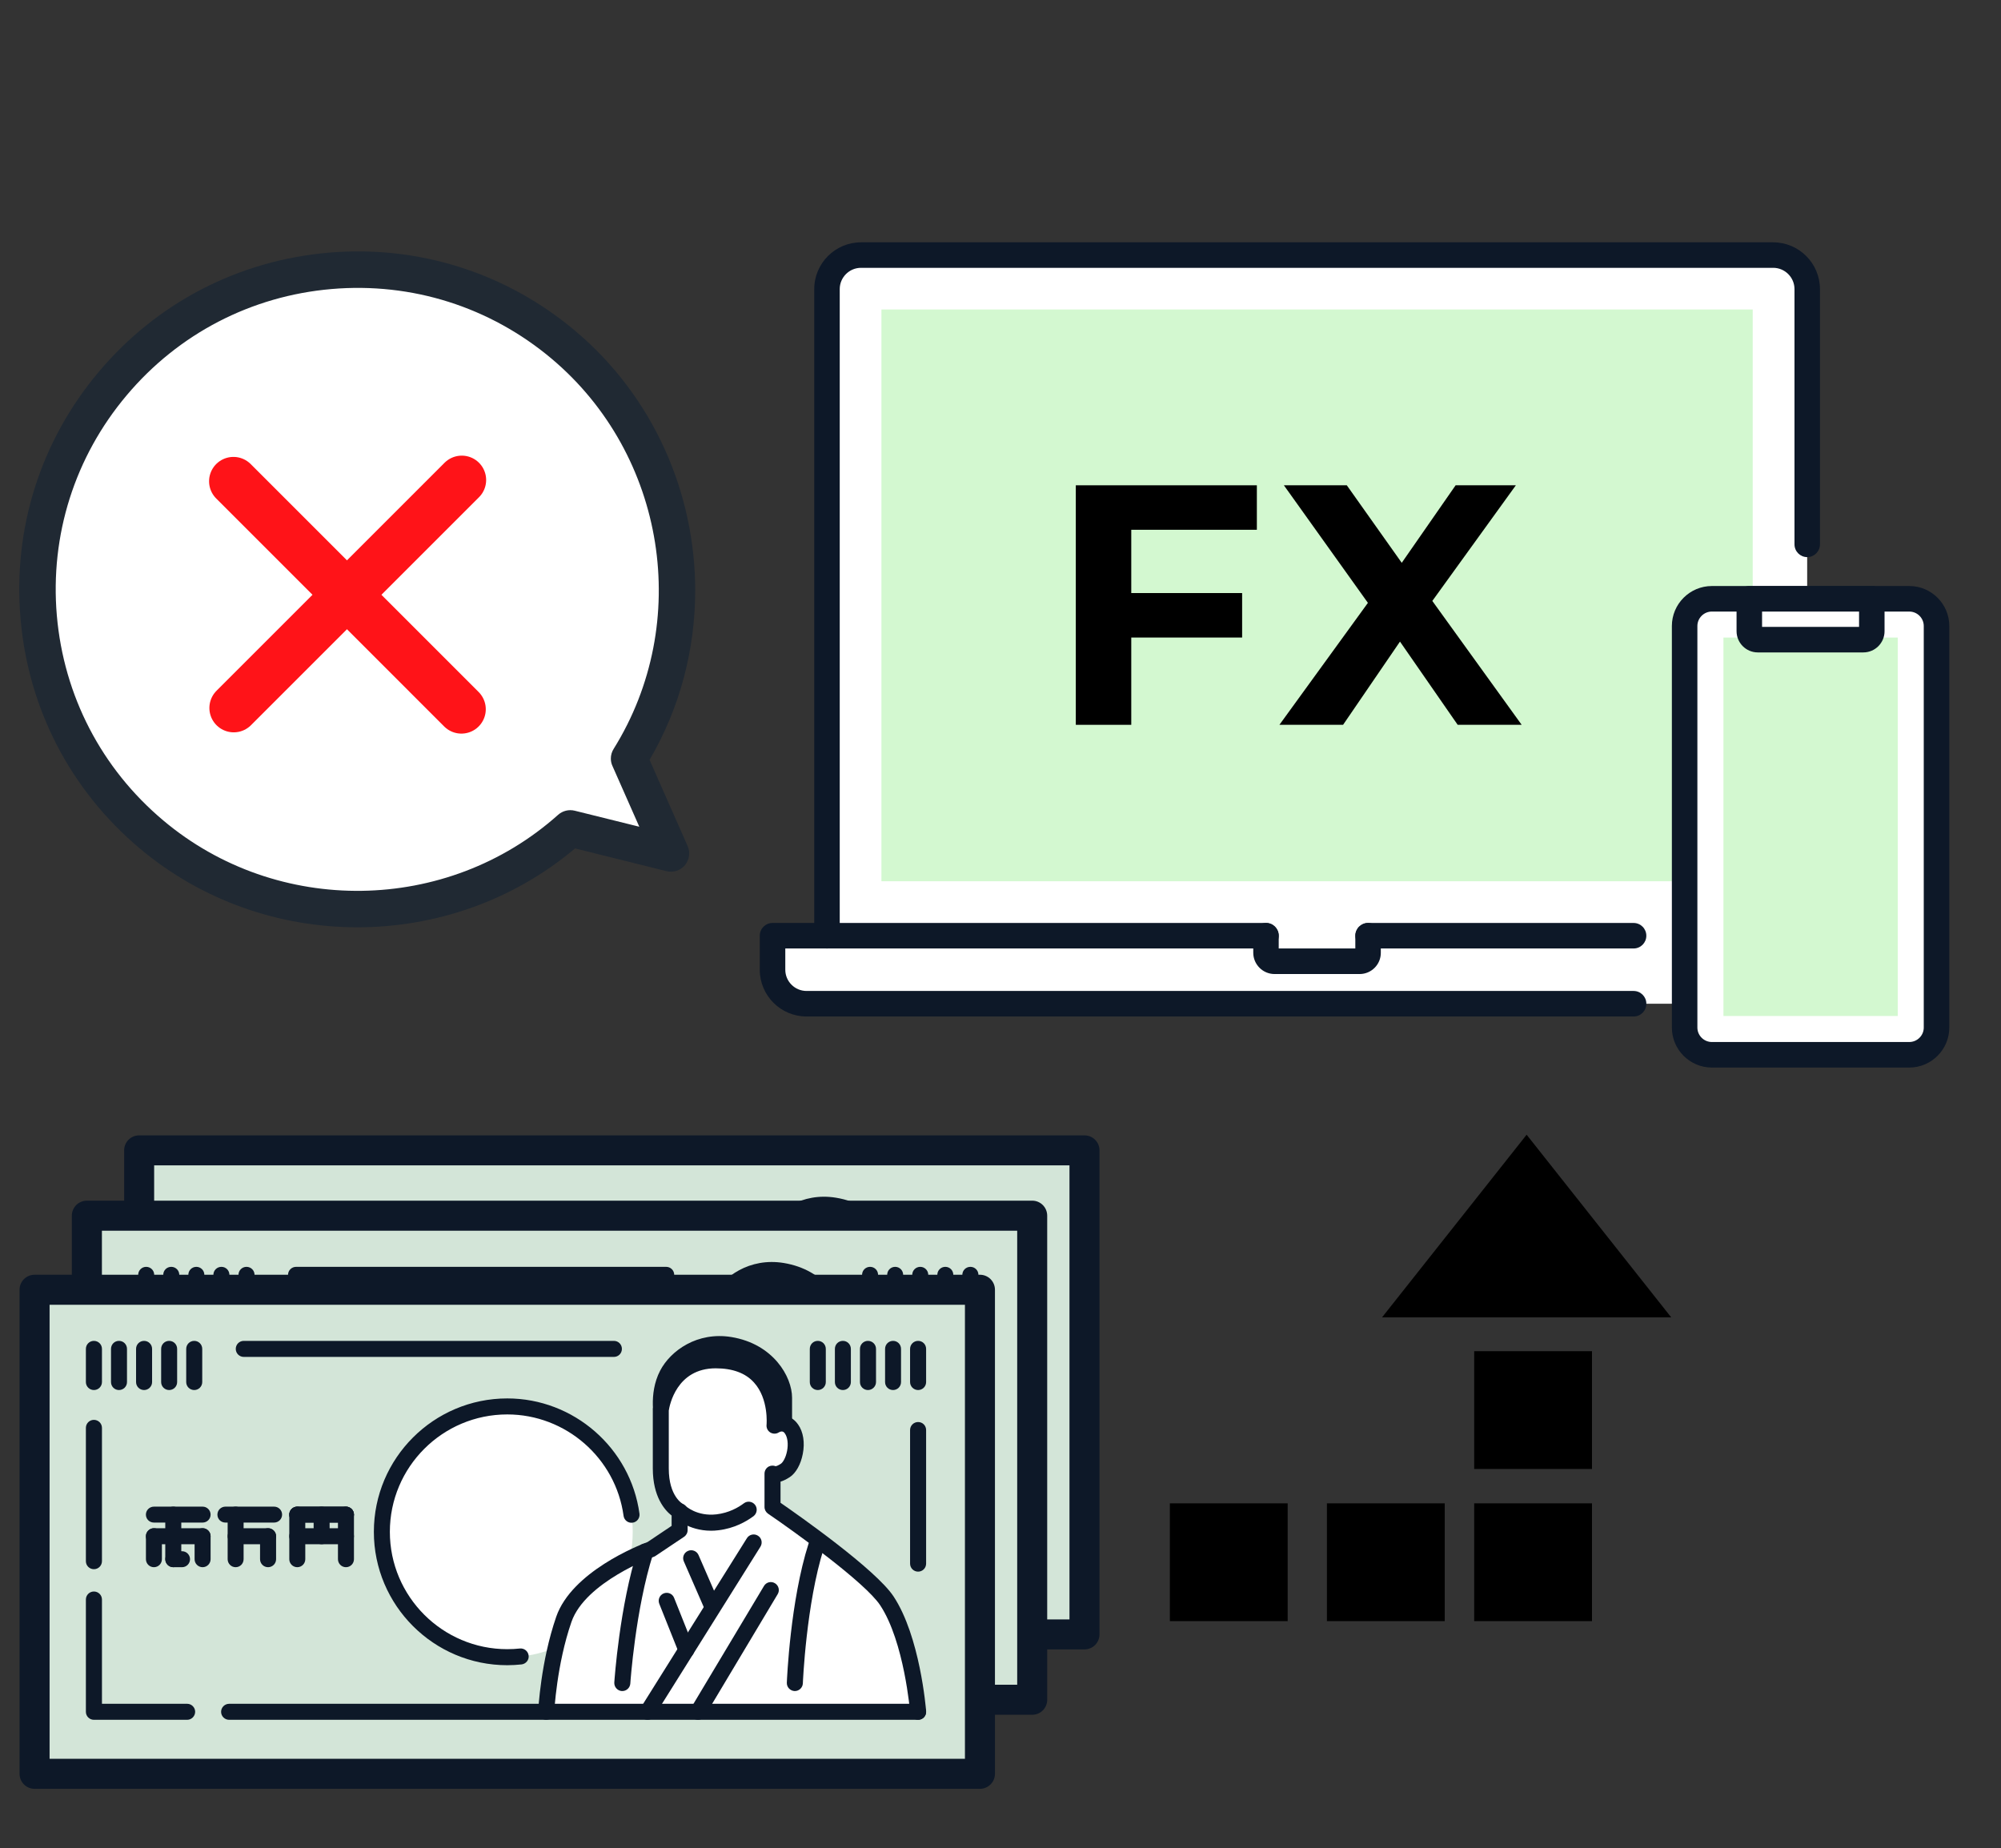 <?xml version="1.0" encoding="utf-8"?>
<!-- Generator: Adobe Illustrator 16.0.0, SVG Export Plug-In . SVG Version: 6.00 Build 0)  -->
<!DOCTYPE svg PUBLIC "-//W3C//DTD SVG 1.1//EN" "http://www.w3.org/Graphics/SVG/1.1/DTD/svg11.dtd">
<svg version="1.1" id="レイヤー_1" xmlns="http://www.w3.org/2000/svg" xmlns:xlink="http://www.w3.org/1999/xlink" x="0px"
	 y="0px" width="121.266px" height="112px" viewBox="0 0 121.266 112" enable-background="new 0 0 121.266 112"
	 xml:space="preserve">
<rect x="0" y="0" width="121.266" height="112" fill="#333333" stroke="none"/>
<g>
	<g>
		<path fill="#FFFFFF" d="M109.52,58.773H50.117V17.522c0-1.139,0.924-2.063,2.062-2.063h55.278c1.139,0,2.062,0.923,2.062,2.063
			L109.52,58.773L109.52,58.773z"/>
		<path fill="#FFFFFF" d="M110.758,60.834H48.88c-1.141,0-2.063-0.924-2.063-2.061v-2.063h66.002v2.063
			C112.82,59.91,111.898,60.834,110.758,60.834z"/>
		<rect x="53.417" y="18.757" fill="#D3F8D0" width="52.803" height="34.653"/>
		<path fill="#0D1828" d="M50.117,57.484c-0.428,0-0.772-0.348-0.772-0.773V17.522c0-1.563,1.271-2.836,2.836-2.836h55.277
			c1.563,0,2.836,1.271,2.836,2.836v15.469c0,0.427-0.347,0.774-0.771,0.774c-0.429,0-0.772-0.347-0.772-0.774V17.522
			c0-0.711-0.58-1.29-1.29-1.29H52.18c-0.71,0-1.29,0.578-1.29,1.29v39.188C50.89,57.137,50.545,57.484,50.117,57.484z"/>
		<path fill="#0D1828" d="M99.001,57.484H82.912c-0.429,0-0.772-0.348-0.772-0.773c0-0.428,0.346-0.773,0.772-0.773H99
			c0.429,0,0.772,0.347,0.772,0.773C99.773,57.137,99.429,57.484,99.001,57.484z"/>
		<path fill="#0D1828" d="M99.001,61.607H48.88c-1.564,0-2.836-1.27-2.836-2.834v-2.063c0-0.428,0.347-0.773,0.772-0.773h29.908
			c0.429,0,0.771,0.347,0.771,0.773c0,0.426-0.345,0.773-0.771,0.773H47.591v1.289c0,0.711,0.579,1.287,1.289,1.287h50.121
			c0.429,0,0.772,0.348,0.772,0.773C99.774,61.262,99.429,61.607,99.001,61.607z"/>
		<path fill="#0D1828" d="M82.398,59.033H77.24c-0.71,0-1.289-0.582-1.289-1.291v-1.031c0-0.428,0.347-0.773,0.772-0.773
			c0.428,0,0.771,0.347,0.771,0.773v0.773h4.642v-0.773c0-0.428,0.346-0.773,0.772-0.773s0.773,0.347,0.773,0.773v1.031
			C83.687,58.451,83.109,59.033,82.398,59.033z"/>
	</g>
	<g>
		<g>
			<path fill="#FFFFFF" d="M115.708,63.93h-11.964c-0.911,0-1.65-0.74-1.65-1.65V37.94c0-0.911,0.739-1.648,1.65-1.648h11.964
				c0.911,0,1.648,0.738,1.648,1.648v24.339C117.358,63.189,116.619,63.93,115.708,63.93z"/>
			<path fill="#0D1828" d="M115.708,64.701h-11.964c-1.337,0-2.424-1.088-2.424-2.424V37.94c0-1.335,1.087-2.423,2.424-2.423h11.964
				c1.336,0,2.425,1.088,2.425,2.423v24.339C118.132,63.613,117.043,64.701,115.708,64.701z M103.744,37.064
				c-0.482,0-0.878,0.394-0.878,0.875v24.339c0,0.48,0.396,0.875,0.878,0.875h11.964c0.481,0,0.877-0.395,0.877-0.875V37.94
				c0-0.482-0.396-0.875-0.877-0.875H103.744z"/>
		</g>
		<rect x="104.445" y="38.641" fill="#D3F8D0" width="10.564" height="22.935"/>
		<g>
			<path fill="#FFFFFF" d="M106.529,38.765h6.395c0.285,0,0.517-0.231,0.517-0.517v-1.958h-7.425v1.958
				C106.014,38.534,106.245,38.765,106.529,38.765z"/>
			<path fill="#0D1828" d="M112.924,39.541h-6.396c-0.712,0-1.288-0.578-1.288-1.29v-1.959c0-0.427,0.348-0.774,0.772-0.774h7.426
				c0.427,0,0.771,0.347,0.771,0.774v1.959C114.212,38.962,113.634,39.541,112.924,39.541z M106.786,37.994h5.878v-0.928h-5.878
				V37.994z"/>
		</g>
	</g>
</g>
<g>
	<g>
		<g>
			<rect x="8.433" y="69.719" fill="#D3E5D8" width="57.292" height="29.336"/>
			<path fill="#0D1828" d="M65.723,99.965H8.433c-0.501,0-0.909-0.407-0.909-0.908V69.719c0-0.501,0.406-0.908,0.909-0.908h57.292
				c0.502,0,0.908,0.407,0.908,0.908v29.336C66.631,99.558,66.227,99.965,65.723,99.965z M9.342,98.147h55.471V70.63H9.342V98.147z"
				/>
		</g>
		<circle fill="#FFFFFF" cx="37.079" cy="84.389" r="7.601"/>
		<path fill="#0D1828" d="M37.078,92.473c-4.463,0-8.085-3.627-8.085-8.084c0-4.461,3.624-8.087,8.085-8.087
			c4.026,0,7.469,3.006,8.01,6.987c0.033,0.267-0.152,0.514-0.416,0.548c-0.266,0.035-0.511-0.15-0.548-0.414
			c-0.475-3.508-3.504-6.147-7.046-6.147c-3.926,0-7.114,3.191-7.114,7.113c0,3.926,3.189,7.113,7.114,7.113
			c0.25,0,0.509-0.015,0.762-0.042c0.264-0.027,0.507,0.165,0.532,0.433c0.03,0.263-0.165,0.504-0.428,0.533
			C37.661,92.456,37.367,92.473,37.078,92.473z"/>
		<path fill="#0D1828" d="M22.946,83.831h-2.947c-0.271,0-0.485-0.215-0.485-0.482c0-0.271,0.213-0.487,0.485-0.487h2.948
			c0.27,0,0.483,0.217,0.483,0.487C23.429,83.616,23.216,83.831,22.946,83.831z"/>
		<path fill="#0D1828" d="M18.614,83.831h-2.947c-0.27,0-0.486-0.215-0.486-0.482c0-0.271,0.216-0.487,0.486-0.487h2.947
			c0.271,0,0.485,0.217,0.485,0.487C19.099,83.616,18.883,83.831,18.614,83.831z"/>
		<path fill="#0D1828" d="M17.37,86.535h-0.529c-0.271,0-0.487-0.218-0.487-0.485s0.215-0.484,0.487-0.484h0.529
			c0.266,0,0.485,0.217,0.485,0.484S17.635,86.535,17.37,86.535z"/>
		<path fill="#0D1828" d="M18.614,85.144h-2.947c-0.27,0-0.486-0.216-0.486-0.486c0-0.268,0.216-0.483,0.486-0.483h2.947
			c0.271,0,0.485,0.216,0.485,0.483C19.099,84.928,18.883,85.144,18.614,85.144z"/>
		<path fill="#0D1828" d="M22.582,85.144h-1.966c-0.267,0-0.483-0.216-0.483-0.486c0-0.268,0.217-0.483,0.483-0.483h1.966
			c0.268,0,0.486,0.216,0.486,0.483C23.068,84.928,22.85,85.144,22.582,85.144z"/>
		<path fill="#0D1828" d="M27.303,83.831h-2.949c-0.269,0-0.487-0.215-0.487-0.482c0-0.271,0.218-0.487,0.487-0.487h2.949
			c0.267,0,0.483,0.217,0.483,0.487C27.786,83.616,27.567,83.831,27.303,83.831z"/>
		<path fill="#0D1828" d="M27.303,83.831h-2.949c-0.269,0-0.487-0.215-0.487-0.482c0-0.271,0.218-0.487,0.487-0.487h2.949
			c0.267,0,0.483,0.217,0.483,0.487C27.786,83.616,27.567,83.831,27.303,83.831z"/>
		<path fill="#0D1828" d="M27.303,85.144h-2.949c-0.269,0-0.487-0.216-0.487-0.486c0-0.268,0.218-0.483,0.487-0.483h2.949
			c0.267,0,0.483,0.216,0.483,0.483C27.786,84.928,27.567,85.144,27.303,85.144z"/>
		<path fill="#0D1828" d="M25.826,85.144c-0.268,0-0.484-0.216-0.484-0.486v-1.309c0-0.267,0.216-0.485,0.484-0.485
			c0.269,0,0.487,0.219,0.487,0.485v1.309C26.313,84.928,26.095,85.144,25.826,85.144z"/>
		<path fill="#0D1828" d="M24.354,86.535c-0.269,0-0.487-0.218-0.487-0.485v-2.701c0-0.271,0.218-0.487,0.487-0.487
			c0.269,0,0.485,0.217,0.485,0.487v2.701C24.839,86.317,24.619,86.535,24.354,86.535z"/>
		<path fill="#0D1828" d="M27.303,86.535c-0.27,0-0.486-0.218-0.486-0.485v-2.701c0-0.271,0.216-0.487,0.486-0.487
			c0.267,0,0.483,0.217,0.483,0.487v2.701C27.786,86.317,27.567,86.535,27.303,86.535z"/>
		<path fill="#0D1828" d="M22.582,86.535c-0.269,0-0.485-0.218-0.485-0.485v-1.393c0-0.271,0.217-0.487,0.485-0.487
			s0.486,0.217,0.486,0.487v1.393C23.068,86.317,22.85,86.535,22.582,86.535z"/>
		<path fill="#0D1828" d="M18.614,86.535c-0.266,0-0.486-0.218-0.486-0.485v-1.393c0-0.271,0.22-0.487,0.486-0.487
			c0.271,0,0.485,0.217,0.485,0.487v1.393C19.099,86.317,18.883,86.535,18.614,86.535z"/>
		<path fill="#0D1828" d="M15.663,86.535c-0.268,0-0.483-0.218-0.483-0.485v-1.393c0-0.271,0.215-0.487,0.483-0.487
			c0.269,0,0.485,0.217,0.485,0.487v1.393C16.149,86.317,15.934,86.535,15.663,86.535z"/>
		<path fill="#0D1828" d="M20.616,86.535c-0.267,0-0.483-0.218-0.483-0.485v-2.701c0-0.271,0.217-0.487,0.483-0.487
			c0.271,0,0.484,0.217,0.484,0.487v2.701C21.1,86.317,20.884,86.535,20.616,86.535z"/>
		<path fill="#0D1828" d="M16.839,86.535c-0.271,0-0.486-0.218-0.486-0.485v-2.701c0-0.271,0.214-0.487,0.486-0.487
			c0.264,0,0.486,0.217,0.486,0.487v2.701C17.324,86.317,17.105,86.535,16.839,86.535z"/>
		<g>
			<path fill="#0D1828" d="M50.603,72.946c-1.875-0.307-3.356,0.725-3.933,1.839c-0.691,1.323-0.289,2.875-0.289,2.875l0.411,0.043
				l6.314,1.387l0.869-0.438c0,0,0-1.316,0-2.387C53.975,75.071,52.895,73.321,50.603,72.946z"/>
			<path fill="#0D1828" d="M53.105,79.451c-0.134,0-0.263-0.072-0.328-0.2c-0.089-0.177-0.017-0.398,0.163-0.489l0.672-0.33v-2.164
				c0-1.022-0.952-2.62-3.068-2.962c-1.702-0.28-3.035,0.662-3.552,1.648c-0.463,0.887-0.378,1.912-0.306,2.372l0.14,0.016
				c0.201,0.02,0.347,0.198,0.328,0.396c-0.022,0.201-0.202,0.35-0.402,0.326l-0.408-0.039c-0.149-0.016-0.278-0.124-0.313-0.271
				c-0.02-0.067-0.429-1.704,0.315-3.137c0.634-1.214,2.253-2.366,4.315-2.028c2.54,0.416,3.677,2.397,3.677,3.677v2.387
				c0,0.14-0.077,0.266-0.201,0.327l-0.873,0.432C53.214,79.438,53.16,79.451,53.105,79.451z"/>
		</g>
		<g>
			<path fill="#FFFFFF" d="M53.15,82.889v-2.025c0,0,0.225,0.171,0.775-0.194c0.552-0.363,0.885-1.778,0.375-2.509
				c-0.415-0.603-1.026-0.205-1.026-0.205s0.404-3.958-3.565-3.958c-2.962,0-3.326,3.009-3.326,3.009s0,1.48,0,3.546
				c0,2.062,1.14,2.595,1.14,2.595v1.14l-1.721,1.154c0,0-4.37,1.579-5.299,4.254c-0.928,2.673-1.066,5.605-1.066,5.605h22.54
				c0,0-0.35-4.377-1.893-6.723C58.924,86.818,53.15,82.889,53.15,82.889z"/>
			<path fill="#0D1828" d="M39.437,95.784c-0.009,0-0.017-0.001-0.025-0.001c-0.265-0.013-0.472-0.242-0.459-0.508
				c0.005-0.122,0.153-3.03,1.091-5.741c0.948-2.72,4.979-4.319,5.537-4.528l1.459-0.977v-0.625c-0.417-0.323-1.14-1.139-1.14-2.852
				v-3.546c0-0.019,0-0.04,0.002-0.058c0.146-1.187,1.125-3.437,3.809-3.437c1.31,0,2.334,0.398,3.047,1.186
				c0.768,0.854,0.967,1.955,1.005,2.65c0.329,0.009,0.674,0.153,0.943,0.54c0.309,0.443,0.417,1.097,0.282,1.786
				c-0.125,0.633-0.419,1.163-0.793,1.404c-0.209,0.138-0.394,0.224-0.557,0.269v1.284c1.074,0.744,5.769,4.033,6.854,5.682
				c1.597,2.42,1.955,6.765,1.972,6.949c0.019,0.266-0.179,0.501-0.447,0.521c-0.267,0.022-0.502-0.178-0.521-0.444
				c-0.003-0.045-0.356-4.279-1.812-6.493c-0.91-1.38-5.218-4.476-6.802-5.555c-0.134-0.092-0.214-0.242-0.214-0.398v-2.021
				c0-0.185,0.106-0.354,0.269-0.436c0.131-0.063,0.279-0.066,0.404-0.016c0.042-0.008,0.146-0.028,0.324-0.151
				c0.102-0.066,0.287-0.326,0.371-0.771c0.081-0.425,0.033-0.83-0.126-1.059c-0.045-0.062-0.144-0.204-0.379-0.069
				c-0.156,0.104-0.352,0.104-0.509,0.006c-0.161-0.099-0.246-0.279-0.227-0.466c0.001-0.015,0.141-1.572-0.761-2.563
				c-0.517-0.574-1.3-0.86-2.321-0.86c-2.379,0-2.802,2.269-2.842,2.558v3.511c0,1.689,0.835,2.139,0.87,2.16
				c0.17,0.079,0.272,0.243,0.272,0.433v1.141c0,0.163-0.081,0.316-0.214,0.402l-1.718,1.152c-0.035,0.022-0.068,0.042-0.106,0.057
				c-0.042,0.015-4.166,1.532-5.005,3.957c-0.896,2.58-1.041,5.44-1.041,5.472C39.906,95.583,39.693,95.784,39.437,95.784z
				 M53.44,80.478C53.442,80.478,53.442,80.478,53.44,80.478C53.442,80.478,53.442,80.478,53.44,80.478z M53.439,80.477
				C53.44,80.478,53.44,80.478,53.439,80.477C53.44,80.478,53.44,80.478,53.439,80.477z M53.438,80.477
				C53.439,80.477,53.439,80.477,53.438,80.477C53.439,80.477,53.439,80.477,53.438,80.477z M53.438,80.477L53.438,80.477
				L53.438,80.477z"/>
		</g>
		<path fill="#0D1828" d="M49.429,84.323c-1.402,0-2.213-0.797-2.251-0.832c-0.189-0.188-0.189-0.498,0-0.688
			c0.192-0.189,0.499-0.189,0.688,0c0.024,0.024,0.707,0.667,1.894,0.528c0.746-0.087,1.312-0.413,1.652-0.667
			c0.216-0.165,0.521-0.118,0.685,0.095c0.158,0.216,0.114,0.519-0.098,0.682c-0.442,0.327-1.167,0.745-2.129,0.856
			C49.717,84.314,49.57,84.323,49.429,84.323z"/>
		<path fill="#0D1828" d="M49.492,89.383c-0.188,0-0.368-0.109-0.445-0.29l-1.269-2.908c-0.106-0.247,0.004-0.534,0.247-0.642
			c0.246-0.104,0.537,0.002,0.642,0.25l1.268,2.907c0.102,0.247-0.004,0.534-0.25,0.639C49.624,89.369,49.555,89.383,49.492,89.383z
			"/>
		<path fill="#0D1828" d="M45.583,95.784c-0.09,0-0.178-0.025-0.258-0.073c-0.229-0.143-0.296-0.444-0.157-0.671l6.433-10.263
			c0.14-0.227,0.438-0.296,0.667-0.153c0.229,0.14,0.293,0.437,0.155,0.667l-6.432,10.266
			C45.902,95.703,45.745,95.784,45.583,95.784z"/>
		<path fill="#0D1828" d="M48.637,95.784c-0.086,0-0.171-0.024-0.247-0.069c-0.232-0.14-0.306-0.436-0.167-0.668l4.41-7.372
			c0.137-0.235,0.434-0.311,0.664-0.17c0.229,0.137,0.306,0.438,0.168,0.665l-4.411,7.38C48.964,95.701,48.803,95.784,48.637,95.784
			z"/>
		<path fill="#0D1828" d="M47.93,92.038c-0.193,0-0.373-0.115-0.452-0.309l-1.188-2.974c-0.097-0.25,0.02-0.533,0.27-0.632
			c0.251-0.098,0.532,0.024,0.63,0.271l1.189,2.976c0.102,0.248-0.02,0.531-0.269,0.632C48.051,92.023,47.99,92.038,47.93,92.038z"
			/>
		<g>
			<path fill="#0D1828" d="M54.507,94.038c-0.008,0-0.017,0-0.022,0c-0.268-0.012-0.475-0.238-0.464-0.503
				c0.01-0.201,0.204-4.957,1.317-8.436c0.082-0.254,0.356-0.398,0.612-0.316c0.251,0.086,0.392,0.354,0.313,0.613
				c-1.069,3.353-1.268,8.129-1.27,8.177C54.978,93.835,54.763,94.038,54.507,94.038z"/>
		</g>
		<g>
			<path fill="#0D1828" d="M44.051,94.038c-0.01,0-0.018,0-0.034,0c-0.266-0.019-0.464-0.247-0.45-0.516
				c0.015-0.188,0.318-4.618,1.429-8.093c0.081-0.254,0.354-0.393,0.609-0.314c0.255,0.082,0.397,0.353,0.316,0.611
				c-1.073,3.356-1.383,7.813-1.385,7.857C44.518,93.842,44.305,94.038,44.051,94.038z"/>
		</g>
		<path fill="#0D1828" d="M12.027,86.654c-0.266,0-0.485-0.214-0.485-0.484v-8.08c0-0.271,0.219-0.487,0.485-0.487
			c0.269,0,0.486,0.217,0.486,0.487v8.08C12.514,86.44,12.296,86.654,12.027,86.654z"/>
		<g>
			<path fill="#0D1828" d="M12.027,75.799c-0.266,0-0.485-0.217-0.485-0.487v-2.01c0-0.268,0.219-0.483,0.485-0.483
				c0.269,0,0.486,0.216,0.486,0.483v2.01C12.514,75.582,12.296,75.799,12.027,75.799z"/>
			<path fill="#0D1828" d="M13.547,75.799c-0.268,0-0.483-0.217-0.483-0.487v-2.01c0-0.268,0.215-0.483,0.483-0.483
				c0.268,0,0.486,0.216,0.486,0.483v2.01C14.033,75.582,13.815,75.799,13.547,75.799z"/>
			<path fill="#0D1828" d="M15.068,75.799c-0.27,0-0.486-0.217-0.486-0.487v-2.01c0-0.268,0.217-0.483,0.486-0.483
				c0.265,0,0.485,0.216,0.485,0.483v2.01C15.553,75.582,15.333,75.799,15.068,75.799z"/>
			<path fill="#0D1828" d="M16.586,75.799c-0.267,0-0.483-0.217-0.483-0.487v-2.01c0-0.268,0.217-0.483,0.483-0.483
				c0.271,0,0.486,0.216,0.486,0.483v2.01C17.073,75.582,16.857,75.799,16.586,75.799z"/>
			<path fill="#0D1828" d="M18.107,75.799c-0.267,0-0.485-0.217-0.485-0.487v-2.01c0-0.268,0.218-0.483,0.485-0.483
				c0.268,0,0.486,0.216,0.486,0.483v2.01C18.594,75.582,18.375,75.799,18.107,75.799z"/>
		</g>
		<g>
			<path fill="#0D1828" d="M55.897,75.799c-0.269,0-0.484-0.217-0.484-0.487v-2.01c0-0.268,0.215-0.483,0.484-0.483
				c0.268,0,0.486,0.216,0.486,0.483v2.01C56.383,75.582,56.165,75.799,55.897,75.799z"/>
			<path fill="#0D1828" d="M57.418,75.799c-0.268,0-0.486-0.217-0.486-0.487v-2.01c0-0.268,0.218-0.483,0.486-0.483
				c0.266,0,0.485,0.216,0.485,0.483v2.01C57.903,75.582,57.684,75.799,57.418,75.799z"/>
			<path fill="#0D1828" d="M58.938,75.799c-0.268,0-0.487-0.217-0.487-0.487v-2.01c0-0.268,0.219-0.483,0.487-0.483
				c0.265,0,0.485,0.216,0.485,0.483v2.01C59.423,75.582,59.203,75.799,58.938,75.799z"/>
			<path fill="#0D1828" d="M60.458,75.799c-0.27,0-0.486-0.217-0.486-0.487v-2.01c0-0.268,0.216-0.483,0.486-0.483
				c0.267,0,0.484,0.216,0.484,0.483v2.01C60.943,75.582,60.725,75.799,60.458,75.799z"/>
			<path fill="#0D1828" d="M61.976,75.799c-0.268,0-0.485-0.217-0.485-0.487v-2.01c0-0.268,0.218-0.483,0.485-0.483
				c0.27,0,0.487,0.216,0.487,0.483v2.01C62.463,75.582,62.243,75.799,61.976,75.799z"/>
		</g>
		<path fill="#0D1828" d="M17.676,95.784h-5.649c-0.266,0-0.485-0.219-0.485-0.485v-6.808c0-0.269,0.219-0.484,0.485-0.484
			c0.269,0,0.486,0.216,0.486,0.484v6.322h5.162c0.266,0,0.485,0.216,0.485,0.485C18.161,95.565,17.943,95.784,17.676,95.784z"/>
		<path fill="#0D1828" d="M61.976,86.804c-0.268,0-0.485-0.216-0.485-0.486v-8.096c0-0.269,0.218-0.485,0.485-0.485
			c0.27,0,0.487,0.217,0.487,0.485v8.096C62.463,86.588,62.243,86.804,61.976,86.804z"/>
		<path fill="#0D1828" d="M43.541,73.788H21.111c-0.269,0-0.486-0.215-0.486-0.486c0-0.268,0.217-0.483,0.486-0.483h22.431
			c0.268,0,0.487,0.216,0.487,0.483C44.028,73.573,43.808,73.788,43.541,73.788z"/>
		<path fill="#0D1828" d="M61.976,95.784H20.223c-0.267,0-0.487-0.219-0.487-0.485c0-0.27,0.221-0.485,0.487-0.485h41.75
			c0.27,0,0.488,0.216,0.488,0.485C62.463,95.565,62.243,95.784,61.976,95.784z"/>
	</g>
	<g>
		<g>
			<rect x="5.264" y="73.679" fill="#D3E5D8" width="57.289" height="29.337"/>
			<path fill="#0D1828" d="M62.554,103.927H5.264c-0.502,0-0.911-0.406-0.911-0.91V73.679c0-0.503,0.408-0.911,0.911-0.911h57.289
				c0.503,0,0.91,0.406,0.91,0.911v29.337C63.465,103.521,63.057,103.927,62.554,103.927z M6.176,102.105h55.469V74.591H6.176
				V102.105z"/>
		</g>
		<circle fill="#FFFFFF" cx="33.911" cy="88.351" r="7.602"/>
		<path fill="#0D1828" d="M33.909,96.434c-4.459,0-8.081-3.628-8.081-8.082c0-4.462,3.623-8.086,8.081-8.086
			c4.03,0,7.468,3.005,8.014,6.987c0.032,0.267-0.153,0.511-0.419,0.545c-0.264,0.037-0.509-0.149-0.546-0.412
			c-0.475-3.511-3.505-6.149-7.05-6.149c-3.921,0-7.112,3.192-7.112,7.115s3.19,7.112,7.112,7.112c0.256,0,0.514-0.015,0.767-0.041
			c0.263-0.026,0.502,0.165,0.531,0.433c0.032,0.265-0.163,0.504-0.428,0.531C34.491,96.417,34.199,96.434,33.909,96.434z"/>
		<path fill="#0D1828" d="M19.777,87.791h-2.948c-0.269,0-0.485-0.214-0.485-0.482c0-0.27,0.216-0.489,0.485-0.489h2.948
			c0.272,0,0.485,0.22,0.485,0.489C20.261,87.577,20.047,87.791,19.777,87.791z"/>
		<path fill="#0D1828" d="M15.446,87.791h-2.947c-0.273,0-0.486-0.214-0.486-0.482c0-0.27,0.216-0.489,0.486-0.489h2.947
			c0.269,0,0.485,0.22,0.485,0.489C15.931,87.577,15.715,87.791,15.446,87.791z"/>
		<path fill="#0D1828" d="M14.202,90.495h-0.531c-0.27,0-0.488-0.216-0.488-0.484c0-0.271,0.219-0.485,0.488-0.485h0.531
			c0.267,0,0.483,0.215,0.483,0.485C14.685,90.279,14.469,90.495,14.202,90.495z"/>
		<path fill="#0D1828" d="M15.446,89.104h-2.947c-0.273,0-0.486-0.214-0.486-0.486c0-0.267,0.216-0.484,0.486-0.484h2.947
			c0.269,0,0.485,0.218,0.485,0.484C15.931,88.89,15.715,89.104,15.446,89.104z"/>
		<path fill="#0D1828" d="M19.414,89.104h-1.966c-0.269,0-0.483-0.214-0.483-0.486c0-0.267,0.216-0.484,0.483-0.484h1.966
			c0.268,0,0.485,0.218,0.485,0.484C19.899,88.89,19.682,89.104,19.414,89.104z"/>
		<path fill="#0D1828" d="M24.135,87.791h-2.949c-0.27,0-0.485-0.214-0.485-0.482c0-0.27,0.215-0.489,0.485-0.489h2.949
			c0.265,0,0.483,0.22,0.483,0.489C24.618,87.577,24.4,87.791,24.135,87.791z"/>
		<path fill="#0D1828" d="M24.135,87.791h-2.949c-0.27,0-0.485-0.214-0.485-0.482c0-0.27,0.215-0.489,0.485-0.489h2.949
			c0.265,0,0.483,0.22,0.483,0.489C24.618,87.577,24.4,87.791,24.135,87.791z"/>
		<path fill="#0D1828" d="M24.135,89.104h-2.949c-0.27,0-0.485-0.214-0.485-0.486c0-0.267,0.215-0.484,0.485-0.484h2.949
			c0.265,0,0.483,0.218,0.483,0.484C24.618,88.89,24.4,89.104,24.135,89.104z"/>
		<path fill="#0D1828" d="M22.658,89.104c-0.266,0-0.484-0.214-0.484-0.486v-1.309c0-0.266,0.22-0.487,0.484-0.487
			c0.271,0,0.485,0.222,0.485,0.487v1.309C23.143,88.89,22.927,89.104,22.658,89.104z"/>
		<path fill="#0D1828" d="M21.185,90.495c-0.27,0-0.485-0.216-0.485-0.484v-2.7c0-0.27,0.215-0.489,0.485-0.489
			c0.269,0,0.485,0.22,0.485,0.489v2.7C21.67,90.279,21.452,90.495,21.185,90.495z"/>
		<path fill="#0D1828" d="M24.135,90.495c-0.27,0-0.485-0.216-0.485-0.484v-2.7c0-0.27,0.216-0.489,0.485-0.489
			c0.265,0,0.483,0.22,0.483,0.489v2.7C24.618,90.279,24.4,90.495,24.135,90.495z"/>
		<path fill="#0D1828" d="M19.414,90.495c-0.269,0-0.485-0.216-0.485-0.484v-1.393c0-0.267,0.216-0.484,0.485-0.484
			c0.268,0,0.485,0.218,0.485,0.484v1.393C19.899,90.279,19.682,90.495,19.414,90.495z"/>
		<path fill="#0D1828" d="M15.446,90.495c-0.267,0-0.486-0.216-0.486-0.484v-1.393c0-0.267,0.22-0.484,0.486-0.484
			c0.269,0,0.485,0.218,0.485,0.484v1.393C15.931,90.279,15.715,90.495,15.446,90.495z"/>
		<path fill="#0D1828" d="M12.496,90.495c-0.271,0-0.483-0.216-0.483-0.484v-1.393c0-0.267,0.212-0.484,0.483-0.484
			c0.269,0,0.484,0.218,0.484,0.484v1.393C12.981,90.279,12.766,90.495,12.496,90.495z"/>
		<path fill="#0D1828" d="M17.448,90.495c-0.269,0-0.483-0.216-0.483-0.484v-2.7c0-0.27,0.216-0.489,0.483-0.489
			c0.269,0,0.483,0.22,0.483,0.489v2.7C17.931,90.279,17.716,90.495,17.448,90.495z"/>
		<path fill="#0D1828" d="M13.672,90.495c-0.27,0-0.487-0.216-0.487-0.484v-2.7c0-0.27,0.218-0.489,0.487-0.489
			c0.264,0,0.483,0.22,0.483,0.489v2.7C14.156,90.279,13.936,90.495,13.672,90.495z"/>
		<g>
			<path fill="#0D1828" d="M47.434,76.906c-1.872-0.307-3.353,0.726-3.934,1.839c-0.688,1.323-0.286,2.876-0.286,2.876l0.412,0.042
				l6.314,1.39l0.869-0.438c0,0,0-1.318,0-2.389C50.806,79.034,49.727,77.28,47.434,76.906z"/>
			<path fill="#0D1828" d="M49.937,83.412c-0.135,0-0.262-0.071-0.326-0.201c-0.089-0.18-0.019-0.397,0.16-0.489l0.671-0.331v-2.166
				c0-1.021-0.95-2.618-3.064-2.96c-1.702-0.279-3.037,0.661-3.553,1.652c-0.463,0.883-0.378,1.909-0.306,2.37l0.141,0.014
				c0.199,0.021,0.347,0.198,0.328,0.398c-0.022,0.199-0.202,0.348-0.401,0.324l-0.408-0.038c-0.151-0.02-0.279-0.126-0.316-0.274
				c-0.018-0.069-0.426-1.702,0.319-3.135c0.634-1.214,2.254-2.369,4.314-2.031c2.537,0.417,3.677,2.398,3.677,3.678v2.391
				c0,0.136-0.077,0.265-0.201,0.325L50.1,83.369C50.047,83.398,49.991,83.412,49.937,83.412z"/>
		</g>
		<g>
			<path fill="#FFFFFF" d="M49.983,86.848v-2.021c0,0,0.225,0.168,0.775-0.197c0.552-0.361,0.885-1.777,0.375-2.51
				c-0.416-0.6-1.03-0.205-1.03-0.205s0.408-3.955-3.565-3.955c-2.962,0-3.324,3.009-3.324,3.009s0,1.482,0,3.546
				c0,2.063,1.137,2.596,1.137,2.596v1.139l-1.718,1.153c0,0-4.373,1.578-5.302,4.253c-0.928,2.671-1.063,5.604-1.063,5.604h22.541
				c0,0-0.349-4.377-1.892-6.723C55.755,90.778,49.983,86.848,49.983,86.848z"/>
			<path fill="#0D1828" d="M36.269,99.744c-0.013,0-0.019,0-0.026,0c-0.266-0.015-0.475-0.241-0.459-0.508
				c0.005-0.123,0.153-3.03,1.09-5.739c0.948-2.719,4.98-4.321,5.536-4.528l1.457-0.979v-0.626c-0.414-0.323-1.138-1.14-1.138-2.852
				v-3.546c0-0.021,0-0.04,0.002-0.06c0.145-1.188,1.126-3.436,3.807-3.436c1.31,0,2.337,0.397,3.048,1.187
				c0.77,0.854,0.965,1.951,1.006,2.646c0.327,0.011,0.673,0.154,0.944,0.542c0.308,0.445,0.416,1.098,0.279,1.788
				c-0.122,0.632-0.417,1.157-0.79,1.403c-0.212,0.139-0.396,0.223-0.557,0.27v1.285c1.074,0.743,5.768,4.032,6.85,5.68
				c1.597,2.42,1.958,6.766,1.975,6.948c0.019,0.268-0.178,0.5-0.447,0.522c-0.267,0.02-0.502-0.178-0.525-0.444
				c-0.003-0.047-0.354-4.281-1.81-6.494c-0.911-1.381-5.219-4.477-6.801-5.556c-0.134-0.091-0.213-0.242-0.213-0.4v-2.021
				c0-0.185,0.105-0.353,0.269-0.437c0.13-0.063,0.279-0.064,0.404-0.012c0.041-0.007,0.146-0.031,0.323-0.152
				c0.102-0.066,0.285-0.327,0.374-0.774c0.079-0.423,0.032-0.828-0.13-1.055c-0.043-0.063-0.143-0.207-0.376-0.069
				c-0.155,0.103-0.353,0.103-0.512,0.005c-0.158-0.1-0.242-0.283-0.227-0.468c0.001-0.014,0.143-1.571-0.758-2.562
				c-0.518-0.571-1.3-0.861-2.323-0.861c-2.379,0-2.798,2.27-2.839,2.559v3.512c0,1.689,0.832,2.139,0.87,2.161
				c0.17,0.079,0.271,0.242,0.271,0.434v1.139c0,0.165-0.083,0.314-0.215,0.402l-1.721,1.154c-0.033,0.021-0.065,0.04-0.103,0.056
				c-0.045,0.015-4.167,1.53-5.006,3.955c-0.895,2.579-1.04,5.441-1.042,5.469C36.738,99.543,36.525,99.744,36.269,99.744z
				 M50.274,84.439C50.275,84.439,50.275,84.439,50.274,84.439C50.275,84.439,50.275,84.439,50.274,84.439z M50.272,84.438
				C50.274,84.439,50.274,84.439,50.272,84.438C50.274,84.439,50.274,84.439,50.272,84.438z M50.271,84.438
				C50.272,84.438,50.272,84.438,50.271,84.438C50.272,84.438,50.272,84.438,50.271,84.438z M50.271,84.437
				C50.271,84.438,50.271,84.438,50.271,84.437C50.271,84.438,50.271,84.438,50.271,84.437z"/>
		</g>
		<path fill="#0D1828" d="M46.261,88.284c-1.401,0-2.213-0.796-2.252-0.832c-0.189-0.188-0.189-0.5,0-0.688
			c0.189-0.189,0.499-0.189,0.688,0c0.022,0.024,0.706,0.667,1.894,0.529c0.747-0.087,1.313-0.413,1.653-0.668
			c0.215-0.165,0.52-0.119,0.685,0.096c0.158,0.212,0.116,0.519-0.097,0.681c-0.441,0.326-1.167,0.744-2.128,0.854
			C46.547,88.277,46.401,88.284,46.261,88.284z"/>
		<path fill="#0D1828" d="M46.324,93.344c-0.188,0-0.366-0.11-0.442-0.293l-1.271-2.905c-0.108-0.246,0.004-0.532,0.249-0.639
			c0.246-0.108,0.533,0.001,0.64,0.248l1.267,2.908c0.106,0.247-0.004,0.534-0.248,0.637C46.455,93.33,46.386,93.344,46.324,93.344z
			"/>
		<path fill="#0D1828" d="M42.415,99.744c-0.089,0-0.177-0.024-0.258-0.075c-0.228-0.142-0.295-0.442-0.155-0.669l6.431-10.264
			c0.143-0.227,0.44-0.295,0.668-0.152c0.229,0.143,0.295,0.44,0.154,0.667l-6.432,10.265
			C42.734,99.664,42.576,99.744,42.415,99.744z"/>
		<path fill="#0D1828" d="M45.468,99.744c-0.082,0-0.167-0.022-0.244-0.068c-0.233-0.14-0.307-0.436-0.169-0.669l4.412-7.372
			c0.138-0.231,0.435-0.309,0.664-0.17c0.231,0.14,0.308,0.438,0.167,0.667l-4.409,7.377C45.795,99.662,45.636,99.744,45.468,99.744
			z"/>
		<path fill="#0D1828" d="M44.762,95.999c-0.191,0-0.374-0.117-0.452-0.309l-1.188-2.978c-0.097-0.245,0.021-0.531,0.271-0.628
			c0.248-0.098,0.533,0.021,0.628,0.271l1.189,2.976c0.102,0.247-0.018,0.53-0.269,0.632C44.883,95.984,44.822,95.999,44.762,95.999
			z"/>
		<g>
			<path fill="#0D1828" d="M51.338,97.997c-0.007,0-0.014,0-0.02,0c-0.266-0.011-0.475-0.236-0.465-0.502
				c0.012-0.201,0.207-4.956,1.319-8.434c0.08-0.255,0.353-0.397,0.608-0.316c0.255,0.082,0.394,0.354,0.314,0.612
				c-1.068,3.354-1.266,8.131-1.271,8.179C51.811,97.793,51.595,97.997,51.338,97.997z"/>
		</g>
		<g>
			<path fill="#0D1828" d="M40.882,97.997c-0.009,0-0.02,0-0.033,0c-0.266-0.018-0.468-0.247-0.452-0.515
				c0.013-0.188,0.317-4.619,1.426-8.09c0.082-0.255,0.356-0.394,0.614-0.316c0.255,0.08,0.394,0.354,0.314,0.609
				c-1.074,3.359-1.38,7.815-1.382,7.857C41.351,97.802,41.136,97.997,40.882,97.997z"/>
		</g>
		<path fill="#0D1828" d="M8.859,90.613c-0.267,0-0.484-0.214-0.484-0.483v-8.08c0-0.27,0.217-0.487,0.484-0.487
			c0.268,0,0.486,0.218,0.486,0.487v8.08C9.344,90.399,9.127,90.613,8.859,90.613z"/>
		<g>
			<path fill="#0D1828" d="M8.859,79.758c-0.267,0-0.484-0.216-0.484-0.483v-2.012c0-0.269,0.217-0.484,0.484-0.484
				c0.268,0,0.486,0.216,0.486,0.484v2.012C9.344,79.54,9.127,79.758,8.859,79.758z"/>
			<path fill="#0D1828" d="M10.379,79.758c-0.271,0-0.485-0.216-0.485-0.483v-2.012c0-0.269,0.213-0.484,0.485-0.484
				c0.267,0,0.486,0.216,0.486,0.484v2.012C10.865,79.54,10.647,79.758,10.379,79.758z"/>
			<path fill="#0D1828" d="M11.9,79.758c-0.272,0-0.486-0.216-0.486-0.483v-2.012c0-0.269,0.215-0.484,0.486-0.484
				c0.266,0,0.484,0.216,0.484,0.484v2.012C12.384,79.54,12.166,79.758,11.9,79.758z"/>
			<path fill="#0D1828" d="M13.419,79.758c-0.271,0-0.487-0.216-0.487-0.483v-2.012c0-0.269,0.217-0.484,0.487-0.484
				c0.269,0,0.484,0.216,0.484,0.484v2.012C13.904,79.54,13.688,79.758,13.419,79.758z"/>
			<path fill="#0D1828" d="M14.938,79.758c-0.268,0-0.485-0.216-0.485-0.483v-2.012c0-0.269,0.217-0.484,0.485-0.484
				c0.271,0,0.488,0.216,0.488,0.484v2.012C15.424,79.54,15.206,79.758,14.938,79.758z"/>
		</g>
		<g>
			<path fill="#0D1828" d="M52.729,79.758c-0.269,0-0.485-0.216-0.485-0.483v-2.012c0-0.269,0.216-0.484,0.485-0.484
				s0.485,0.216,0.485,0.484v2.012C53.214,79.54,52.996,79.758,52.729,79.758z"/>
			<path fill="#0D1828" d="M54.251,79.758c-0.27,0-0.485-0.216-0.485-0.483v-2.012c0-0.269,0.215-0.484,0.485-0.484
				c0.265,0,0.483,0.216,0.483,0.484v2.012C54.733,79.54,54.515,79.758,54.251,79.758z"/>
			<path fill="#0D1828" d="M55.77,79.758c-0.268,0-0.486-0.216-0.486-0.483v-2.012c0-0.269,0.218-0.484,0.486-0.484
				c0.265,0,0.485,0.216,0.485,0.484v2.012C56.255,79.54,56.034,79.758,55.77,79.758z"/>
			<path fill="#0D1828" d="M57.291,79.758c-0.273,0-0.486-0.216-0.486-0.483v-2.012c0-0.269,0.213-0.484,0.486-0.484
				c0.267,0,0.482,0.216,0.482,0.484v2.012C57.773,79.54,57.558,79.758,57.291,79.758z"/>
			<path fill="#0D1828" d="M58.809,79.758c-0.271,0-0.489-0.216-0.489-0.483v-2.012c0-0.269,0.218-0.484,0.489-0.484
				c0.269,0,0.486,0.216,0.486,0.484v2.012C59.295,79.54,59.075,79.758,58.809,79.758z"/>
		</g>
		<path fill="#0D1828" d="M14.509,99.744h-5.65c-0.267,0-0.484-0.217-0.484-0.486v-6.807c0-0.268,0.217-0.484,0.484-0.484
			c0.268,0,0.486,0.217,0.486,0.484v6.322h5.162c0.267,0,0.485,0.217,0.485,0.486C14.994,99.527,14.775,99.744,14.509,99.744z"/>
		<path fill="#0D1828" d="M58.809,90.764c-0.271,0-0.489-0.216-0.489-0.484v-8.098c0-0.269,0.218-0.484,0.489-0.484
			c0.269,0,0.486,0.216,0.486,0.484v8.098C59.295,90.548,59.075,90.764,58.809,90.764z"/>
		<path fill="#0D1828" d="M40.373,77.751H17.942c-0.266,0-0.486-0.218-0.486-0.488c0-0.269,0.22-0.484,0.486-0.484h22.431
			c0.268,0,0.486,0.216,0.486,0.484C40.859,77.533,40.64,77.751,40.373,77.751z"/>
		<path fill="#0D1828" d="M58.809,99.744H17.054c-0.266,0-0.487-0.217-0.487-0.486c0-0.268,0.221-0.484,0.487-0.484h41.755
			c0.268,0,0.486,0.217,0.486,0.484C59.295,99.527,59.075,99.744,58.809,99.744z"/>
	</g>
	<g>
		<g>
			<rect x="2.096" y="78.169" fill="#D3E5D8" width="57.29" height="29.335"/>
			<path fill="#0D1828" d="M59.386,108.415H2.096c-0.504,0-0.911-0.408-0.911-0.91V78.169c0-0.505,0.406-0.911,0.911-0.911h57.29
				c0.502,0,0.911,0.405,0.911,0.911v29.335C60.297,108.007,59.888,108.415,59.386,108.415z M3.005,106.594h55.473V79.078H3.005
				V106.594z"/>
		</g>
		<circle fill="#FFFFFF" cx="30.743" cy="92.838" r="7.601"/>
		<path fill="#0D1828" d="M30.742,100.923c-4.46,0-8.085-3.629-8.085-8.084c0-4.463,3.626-8.085,8.085-8.085
			c4.025,0,7.467,3.004,8.012,6.988c0.033,0.264-0.151,0.51-0.422,0.543c-0.263,0.036-0.506-0.149-0.542-0.414
			c-0.477-3.506-3.508-6.147-7.049-6.147c-3.925,0-7.115,3.189-7.115,7.115c0,3.921,3.191,7.112,7.115,7.112
			c0.255,0,0.513-0.013,0.762-0.04c0.265-0.029,0.505,0.163,0.534,0.432c0.031,0.263-0.166,0.502-0.431,0.532
			C31.323,100.905,31.03,100.923,30.742,100.923z"/>
		<path fill="#0D1828" d="M16.609,92.278h-2.947c-0.271,0-0.486-0.211-0.486-0.482c0-0.267,0.215-0.484,0.486-0.484h2.947
			c0.273,0,0.487,0.218,0.487,0.484C17.094,92.064,16.879,92.278,16.609,92.278z"/>
		<path fill="#0D1828" d="M12.279,92.278h-2.95c-0.27,0-0.487-0.211-0.487-0.482c0-0.267,0.218-0.484,0.487-0.484h2.95
			c0.267,0,0.484,0.218,0.484,0.484C12.763,92.064,12.546,92.278,12.279,92.278z"/>
		<path fill="#0D1828" d="M11.034,94.983h-0.531c-0.269,0-0.485-0.218-0.485-0.485s0.217-0.483,0.485-0.483h0.531
			c0.265,0,0.482,0.216,0.482,0.483S11.299,94.983,11.034,94.983z"/>
		<path fill="#0D1828" d="M12.279,93.59h-2.95c-0.27,0-0.487-0.213-0.487-0.483c0-0.268,0.218-0.487,0.487-0.487h2.95
			c0.267,0,0.484,0.22,0.484,0.487C12.763,93.377,12.546,93.59,12.279,93.59z"/>
		<path fill="#0D1828" d="M16.245,93.59H14.28c-0.267,0-0.484-0.213-0.484-0.483c0-0.268,0.218-0.487,0.484-0.487h1.965
			c0.269,0,0.487,0.22,0.487,0.487C16.732,93.377,16.514,93.59,16.245,93.59z"/>
		<path fill="#0D1828" d="M20.966,92.278h-2.951c-0.269,0-0.485-0.211-0.485-0.482c0-0.267,0.216-0.484,0.485-0.484h2.951
			c0.266,0,0.485,0.218,0.485,0.484C21.451,92.064,21.232,92.278,20.966,92.278z"/>
		<path fill="#0D1828" d="M20.966,92.278h-2.951c-0.269,0-0.485-0.211-0.485-0.482c0-0.267,0.216-0.484,0.485-0.484h2.951
			c0.266,0,0.485,0.218,0.485,0.484C21.451,92.064,21.232,92.278,20.966,92.278z"/>
		<path fill="#0D1828" d="M20.966,93.59h-2.951c-0.269,0-0.485-0.213-0.485-0.483c0-0.268,0.216-0.487,0.485-0.487h2.951
			c0.266,0,0.485,0.22,0.485,0.487C21.451,93.377,21.232,93.59,20.966,93.59z"/>
		<path fill="#0D1828" d="M19.49,93.59c-0.266,0-0.483-0.213-0.483-0.483v-1.311c0-0.267,0.217-0.484,0.483-0.484
			c0.269,0,0.486,0.218,0.486,0.484v1.311C19.975,93.377,19.759,93.59,19.49,93.59z"/>
		<path fill="#0D1828" d="M18.017,94.983c-0.269,0-0.485-0.218-0.485-0.485v-2.702c0-0.267,0.216-0.484,0.485-0.484
			c0.272,0,0.484,0.218,0.484,0.484v2.702C18.501,94.766,18.284,94.983,18.017,94.983z"/>
		<path fill="#0D1828" d="M20.966,94.983c-0.268,0-0.485-0.218-0.485-0.485v-2.702c0-0.267,0.217-0.484,0.485-0.484
			c0.266,0,0.485,0.218,0.485,0.484v2.702C21.451,94.766,21.232,94.983,20.966,94.983z"/>
		<path fill="#0D1828" d="M16.245,94.983c-0.269,0-0.485-0.218-0.485-0.485v-1.392c0-0.268,0.217-0.487,0.485-0.487
			c0.269,0,0.487,0.22,0.487,0.487v1.392C16.732,94.766,16.514,94.983,16.245,94.983z"/>
		<path fill="#0D1828" d="M12.279,94.983c-0.268,0-0.486-0.218-0.486-0.485v-1.392c0-0.268,0.218-0.487,0.486-0.487
			c0.267,0,0.484,0.22,0.484,0.487v1.392C12.763,94.766,12.546,94.983,12.279,94.983z"/>
		<path fill="#0D1828" d="M9.329,94.983c-0.271,0-0.485-0.218-0.485-0.485v-1.392c0-0.268,0.217-0.487,0.485-0.487
			c0.271,0,0.483,0.22,0.483,0.487v1.392C9.812,94.766,9.597,94.983,9.329,94.983z"/>
		<path fill="#0D1828" d="M14.28,94.983c-0.267,0-0.484-0.218-0.484-0.485v-2.702c0-0.267,0.218-0.484,0.484-0.484
			c0.269,0,0.483,0.218,0.483,0.484v2.702C14.762,94.766,14.549,94.983,14.28,94.983z"/>
		<path fill="#0D1828" d="M10.502,94.983c-0.269,0-0.486-0.218-0.486-0.485v-2.702c0-0.267,0.218-0.484,0.486-0.484
			c0.266,0,0.485,0.218,0.485,0.484v2.702C10.987,94.766,10.768,94.983,10.502,94.983z"/>
		<g>
			<path fill="#0D1828" d="M44.265,81.395c-1.87-0.307-3.352,0.726-3.933,1.842c-0.687,1.322-0.289,2.873-0.289,2.873l0.412,0.042
				l6.314,1.39l0.873-0.436c0,0,0-1.318,0-2.389C47.638,83.521,46.559,81.769,44.265,81.395z"/>
			<path fill="#0D1828" d="M46.768,87.901c-0.132,0-0.262-0.073-0.323-0.202c-0.093-0.18-0.019-0.397,0.16-0.491l0.67-0.332v-2.163
				c0-1.021-0.953-2.618-3.067-2.963c-1.7-0.278-3.035,0.662-3.55,1.652c-0.466,0.884-0.379,1.91-0.306,2.369l0.137,0.016
				c0.204,0.021,0.349,0.199,0.329,0.397c-0.019,0.2-0.2,0.35-0.401,0.323l-0.409-0.035c-0.151-0.016-0.277-0.121-0.315-0.271
				c-0.019-0.07-0.43-1.704,0.315-3.133c0.638-1.218,2.255-2.371,4.317-2.034c2.538,0.417,3.677,2.401,3.677,3.679v2.389
				c0,0.139-0.077,0.266-0.203,0.326l-0.872,0.434C46.878,87.889,46.823,87.901,46.768,87.901z"/>
		</g>
		<g>
			<path fill="#FFFFFF" d="M46.815,91.334v-2.018c0,0,0.225,0.169,0.775-0.198c0.548-0.362,0.882-1.776,0.375-2.51
				c-0.42-0.599-1.03-0.205-1.03-0.205s0.405-3.955-3.566-3.955c-2.963,0-3.326,3.009-3.326,3.009s0,1.482,0,3.544
				c0,2.063,1.14,2.597,1.14,2.597v1.14l-1.719,1.154c0,0-4.373,1.578-5.3,4.254c-0.929,2.673-1.067,5.604-1.067,5.604h22.539
				c0,0-0.346-4.375-1.893-6.721C52.586,95.267,46.815,91.334,46.815,91.334z"/>
			<path fill="#0D1828" d="M33.1,104.232c-0.01,0-0.019,0-0.023,0c-0.266-0.014-0.475-0.241-0.462-0.509
				c0.008-0.12,0.156-3.027,1.094-5.738c0.944-2.72,4.979-4.322,5.535-4.529l1.458-0.978v-0.625c-0.415-0.322-1.14-1.141-1.14-2.853
				v-3.544c0-0.021,0-0.041,0.002-0.06c0.146-1.188,1.129-3.437,3.809-3.437c1.309,0,2.336,0.4,3.047,1.187
				c0.77,0.855,0.966,1.953,1.005,2.646c0.328,0.016,0.674,0.156,0.943,0.544c0.313,0.443,0.419,1.098,0.282,1.784
				c-0.122,0.634-0.416,1.161-0.79,1.405c-0.211,0.138-0.397,0.225-0.558,0.272v1.282c1.075,0.743,5.769,4.035,6.852,5.678
				c1.598,2.423,1.958,6.768,1.971,6.948c0.022,0.271-0.176,0.503-0.448,0.524c-0.264,0.022-0.5-0.18-0.52-0.444
				c-0.004-0.043-0.355-4.282-1.815-6.494c-0.908-1.377-5.216-4.476-6.801-5.554c-0.13-0.093-0.21-0.242-0.21-0.402v-2.021
				c0-0.185,0.102-0.354,0.267-0.438c0.129-0.063,0.278-0.064,0.406-0.014c0.041-0.005,0.145-0.033,0.32-0.151
				c0.103-0.066,0.288-0.329,0.374-0.771c0.082-0.425,0.031-0.83-0.128-1.057c-0.042-0.064-0.143-0.205-0.375-0.069
				c-0.155,0.1-0.354,0.1-0.514,0.003c-0.158-0.098-0.246-0.28-0.226-0.465c0.001-0.016,0.142-1.571-0.762-2.563
				c-0.513-0.572-1.295-0.86-2.321-0.86c-2.381,0-2.798,2.269-2.842,2.558V89c0,1.692,0.836,2.142,0.872,2.16
				c0.168,0.082,0.27,0.246,0.27,0.437v1.14c0,0.161-0.082,0.313-0.215,0.403l-1.719,1.151c-0.032,0.024-0.066,0.041-0.104,0.056
				c-0.043,0.016-4.167,1.53-5.003,3.955c-0.897,2.579-1.04,5.442-1.044,5.473C33.571,104.03,33.355,104.232,33.1,104.232z
				 M47.104,88.93C47.106,88.93,47.106,88.93,47.104,88.93C47.106,88.93,47.106,88.93,47.104,88.93z M47.104,88.925
				C47.104,88.93,47.104,88.93,47.104,88.925C47.104,88.93,47.104,88.93,47.104,88.925z M47.104,88.925
				C47.104,88.925,47.104,88.925,47.104,88.925C47.104,88.925,47.104,88.925,47.104,88.925z M47.104,88.923
				C47.104,88.925,47.104,88.925,47.104,88.923C47.104,88.925,47.104,88.925,47.104,88.923z"/>
		</g>
		<path fill="#0D1828" d="M43.092,92.772c-1.399,0-2.21-0.798-2.249-0.832c-0.189-0.189-0.189-0.501,0-0.688
			c0.19-0.188,0.496-0.189,0.685,0c0.024,0.024,0.706,0.665,1.894,0.527c0.747-0.087,1.315-0.411,1.657-0.668
			c0.215-0.164,0.52-0.118,0.682,0.095c0.162,0.215,0.117,0.52-0.095,0.684c-0.44,0.326-1.168,0.742-2.13,0.854
			C43.381,92.764,43.232,92.772,43.092,92.772z"/>
		<path fill="#0D1828" d="M43.156,97.832c-0.189,0-0.368-0.108-0.446-0.293l-1.267-2.906c-0.111-0.244,0.003-0.53,0.249-0.637
			c0.242-0.107,0.533,0.002,0.64,0.248l1.264,2.907c0.107,0.245-0.004,0.532-0.25,0.638C43.286,97.818,43.219,97.832,43.156,97.832z
			"/>
		<path fill="#0D1828" d="M39.245,104.232c-0.086,0-0.175-0.021-0.257-0.073c-0.227-0.142-0.297-0.444-0.155-0.667l6.431-10.267
			c0.142-0.227,0.44-0.295,0.667-0.152c0.229,0.14,0.294,0.439,0.154,0.666l-6.432,10.266
			C39.566,104.152,39.406,104.232,39.245,104.232z"/>
		<path fill="#0D1828" d="M42.299,104.232c-0.082,0-0.167-0.02-0.246-0.066c-0.232-0.139-0.307-0.436-0.167-0.67l4.412-7.373
			c0.134-0.231,0.432-0.309,0.663-0.17c0.232,0.138,0.308,0.438,0.167,0.667l-4.411,7.379
			C42.628,104.151,42.467,104.232,42.299,104.232z"/>
		<path fill="#0D1828" d="M41.594,100.487c-0.193,0-0.375-0.117-0.452-0.311l-1.188-2.975c-0.099-0.246,0.021-0.532,0.269-0.631
			c0.25-0.098,0.534,0.02,0.629,0.271l1.188,2.979c0.103,0.246-0.019,0.531-0.268,0.632
			C41.713,100.472,41.653,100.487,41.594,100.487z"/>
		<g>
			<path fill="#0D1828" d="M48.169,102.489c-0.009,0-0.015,0-0.02,0c-0.269-0.017-0.474-0.239-0.465-0.503
				c0.009-0.202,0.206-4.959,1.319-8.439c0.08-0.253,0.354-0.394,0.608-0.314c0.254,0.085,0.394,0.355,0.313,0.61
				c-1.067,3.358-1.267,8.131-1.269,8.183C48.643,102.283,48.427,102.489,48.169,102.489z"/>
		</g>
		<g>
			<path fill="#0D1828" d="M37.714,102.489c-0.012,0-0.02,0-0.034,0c-0.265-0.02-0.467-0.251-0.452-0.519
				c0.014-0.187,0.317-4.616,1.427-8.091c0.081-0.253,0.357-0.393,0.61-0.314c0.255,0.079,0.398,0.353,0.316,0.61
				c-1.074,3.358-1.38,7.815-1.382,7.858C38.181,102.29,37.968,102.489,37.714,102.489z"/>
		</g>
		<path fill="#0D1828" d="M5.69,95.104c-0.267,0-0.485-0.216-0.485-0.485v-8.08c0-0.271,0.219-0.486,0.485-0.486
			c0.27,0,0.489,0.216,0.489,0.486v8.08C6.177,94.888,5.961,95.104,5.69,95.104z"/>
		<g>
			<path fill="#0D1828" d="M5.69,84.246c-0.267,0-0.485-0.216-0.485-0.483v-2.011c0-0.271,0.219-0.486,0.485-0.486
				c0.27,0,0.489,0.215,0.489,0.486v2.011C6.177,84.03,5.961,84.246,5.69,84.246z"/>
			<path fill="#0D1828" d="M7.209,84.246c-0.266,0-0.482-0.216-0.482-0.483v-2.011c0-0.271,0.214-0.486,0.482-0.486
				c0.273,0,0.487,0.215,0.487,0.486v2.011C7.697,84.03,7.48,84.246,7.209,84.246z"/>
			<path fill="#0D1828" d="M8.731,84.246c-0.269,0-0.485-0.216-0.485-0.483v-2.011c0-0.271,0.217-0.486,0.485-0.486
				c0.269,0,0.486,0.215,0.486,0.486v2.011C9.217,84.03,8.996,84.246,8.731,84.246z"/>
			<path fill="#0D1828" d="M10.25,84.246c-0.267,0-0.484-0.216-0.484-0.483v-2.011c0-0.271,0.217-0.486,0.484-0.486
				c0.272,0,0.485,0.215,0.485,0.486v2.011C10.736,84.03,10.52,84.246,10.25,84.246z"/>
			<path fill="#0D1828" d="M11.771,84.246c-0.269,0-0.486-0.216-0.486-0.483v-2.011c0-0.271,0.218-0.486,0.486-0.486
				c0.267,0,0.485,0.215,0.485,0.486v2.011C12.256,84.03,12.038,84.246,11.771,84.246z"/>
		</g>
		<g>
			<path fill="#0D1828" d="M49.561,84.246c-0.271,0-0.485-0.216-0.485-0.483v-2.011c0-0.271,0.214-0.486,0.485-0.486
				c0.268,0,0.485,0.215,0.485,0.486v2.011C50.047,84.03,49.829,84.246,49.561,84.246z"/>
			<path fill="#0D1828" d="M51.083,84.246c-0.272,0-0.486-0.216-0.486-0.483v-2.011c0-0.271,0.213-0.486,0.486-0.486
				c0.266,0,0.482,0.215,0.482,0.486v2.011C51.565,84.03,51.348,84.246,51.083,84.246z"/>
			<path fill="#0D1828" d="M52.601,84.246c-0.268,0-0.485-0.216-0.485-0.483v-2.011c0-0.271,0.218-0.486,0.485-0.486
				c0.268,0,0.488,0.215,0.488,0.486v2.011C53.087,84.03,52.866,84.246,52.601,84.246z"/>
			<path fill="#0D1828" d="M54.122,84.246c-0.269,0-0.484-0.216-0.484-0.483v-2.011c0-0.271,0.216-0.486,0.484-0.486
				c0.269,0,0.483,0.215,0.483,0.486v2.011C54.605,84.03,54.389,84.246,54.122,84.246z"/>
			<path fill="#0D1828" d="M55.64,84.246c-0.267,0-0.487-0.216-0.487-0.483v-2.011c0-0.271,0.22-0.486,0.487-0.486
				c0.272,0,0.485,0.215,0.485,0.486v2.011C56.125,84.03,55.907,84.246,55.64,84.246z"/>
		</g>
		<path fill="#0D1828" d="M11.341,104.232H5.69c-0.267,0-0.485-0.216-0.485-0.484v-6.806c0-0.27,0.219-0.486,0.485-0.486
			c0.27,0,0.489,0.217,0.489,0.486v6.319h5.163c0.265,0,0.485,0.218,0.485,0.486C11.825,104.015,11.606,104.232,11.341,104.232z"/>
		<path fill="#0D1828" d="M55.64,95.252c-0.267,0-0.487-0.215-0.487-0.486v-8.094c0-0.273,0.22-0.487,0.487-0.487
			c0.272,0,0.485,0.214,0.485,0.487v8.094C56.125,95.037,55.907,95.252,55.64,95.252z"/>
		<path fill="#0D1828" d="M37.205,82.238H14.773c-0.267,0-0.485-0.215-0.485-0.486s0.218-0.486,0.485-0.486h22.431
			c0.269,0,0.485,0.215,0.485,0.486S37.472,82.238,37.205,82.238z"/>
		<path fill="#0D1828" d="M55.64,104.232H13.886c-0.267,0-0.487-0.216-0.487-0.484s0.22-0.486,0.487-0.486h41.751
			c0.269,0,0.487,0.218,0.487,0.486S55.907,104.232,55.64,104.232z"/>
	</g>
</g>
<g>
	<path fill="#FFFFFF" d="M6.828,23.249c-6.897,8.19-5.848,20.422,2.347,27.318c7.476,6.291,18.309,5.964,25.386-0.36l6.1,1.517
		l-2.538-5.75c5.022-8.056,3.497-18.785-3.975-25.075C25.951,14.004,13.721,15.056,6.828,23.249z"/>
	<path fill="#202933" d="M42.131,35.787c0,3.53-0.899,7.075-2.766,10.267l2.309,5.226c0.169,0.386,0.101,0.836-0.165,1.157
		c-0.272,0.323-0.704,0.462-1.116,0.362L34.85,51.42c-7.548,6.358-18.786,6.392-26.387-0.004c-4.189-3.525-6.753-8.471-7.219-13.925
		c-0.469-5.453,1.214-10.765,4.74-14.953l0,0c3.522-4.188,8.468-6.754,13.925-7.224c5.456-0.469,10.764,1.215,14.954,4.741
		C39.614,24.056,42.131,29.893,42.131,35.787z M37.019,45.975c0-0.207,0.057-0.409,0.168-0.585
		c4.777-7.659,3.163-17.822-3.751-23.645c-3.738-3.145-8.476-4.646-13.341-4.228c-4.864,0.418-9.278,2.706-12.421,6.444l0,0
		c-3.145,3.735-4.646,8.472-4.23,13.338c0.42,4.868,2.708,9.278,6.446,12.422c6.914,5.822,17.205,5.675,23.934-0.339
		c0.275-0.244,0.651-0.335,1.004-0.248l3.915,0.971l-1.629-3.687C37.049,46.279,37.019,46.125,37.019,45.975z"/>
</g>
<line fill="none" stroke="#FF1318" stroke-width="2.953" stroke-linecap="round" stroke-linejoin="round" stroke-miterlimit="10" x1="27.985" y1="29.091" x2="14.166" y2="42.908"/>
<line fill="none" stroke="#FF1318" stroke-width="2.953" stroke-linecap="round" stroke-linejoin="round" stroke-miterlimit="10" x1="27.963" y1="42.985" x2="14.147" y2="29.168"/>
<g>
	<path d="M68.557,43.929h-3.36V29.412h10.972v2.696h-7.611V43.929z M68.308,35.943h6.968v2.696h-6.968V35.943z"/>
	<path d="M77.536,43.929l6.244-8.606v2.447l-5.973-8.358h3.813l4.129,5.827l-1.598,0.021l4.064-5.849h3.651l-5.932,8.212v-2.406
		l6.283,8.711h-3.878L84.07,37.77h1.535l-4.211,6.159H77.536z"/>
</g>
<rect x="80.415" y="91.112" width="7.14" height="7.139"/>
<rect x="70.897" y="91.112" width="7.139" height="7.139"/>
<rect x="89.339" y="91.112" width="7.14" height="7.139"/>
<rect x="89.339" y="81.891" width="7.14" height="7.139"/>
<polygon points="83.755,79.842 92.518,68.771 101.281,79.842 "/>
</svg>
